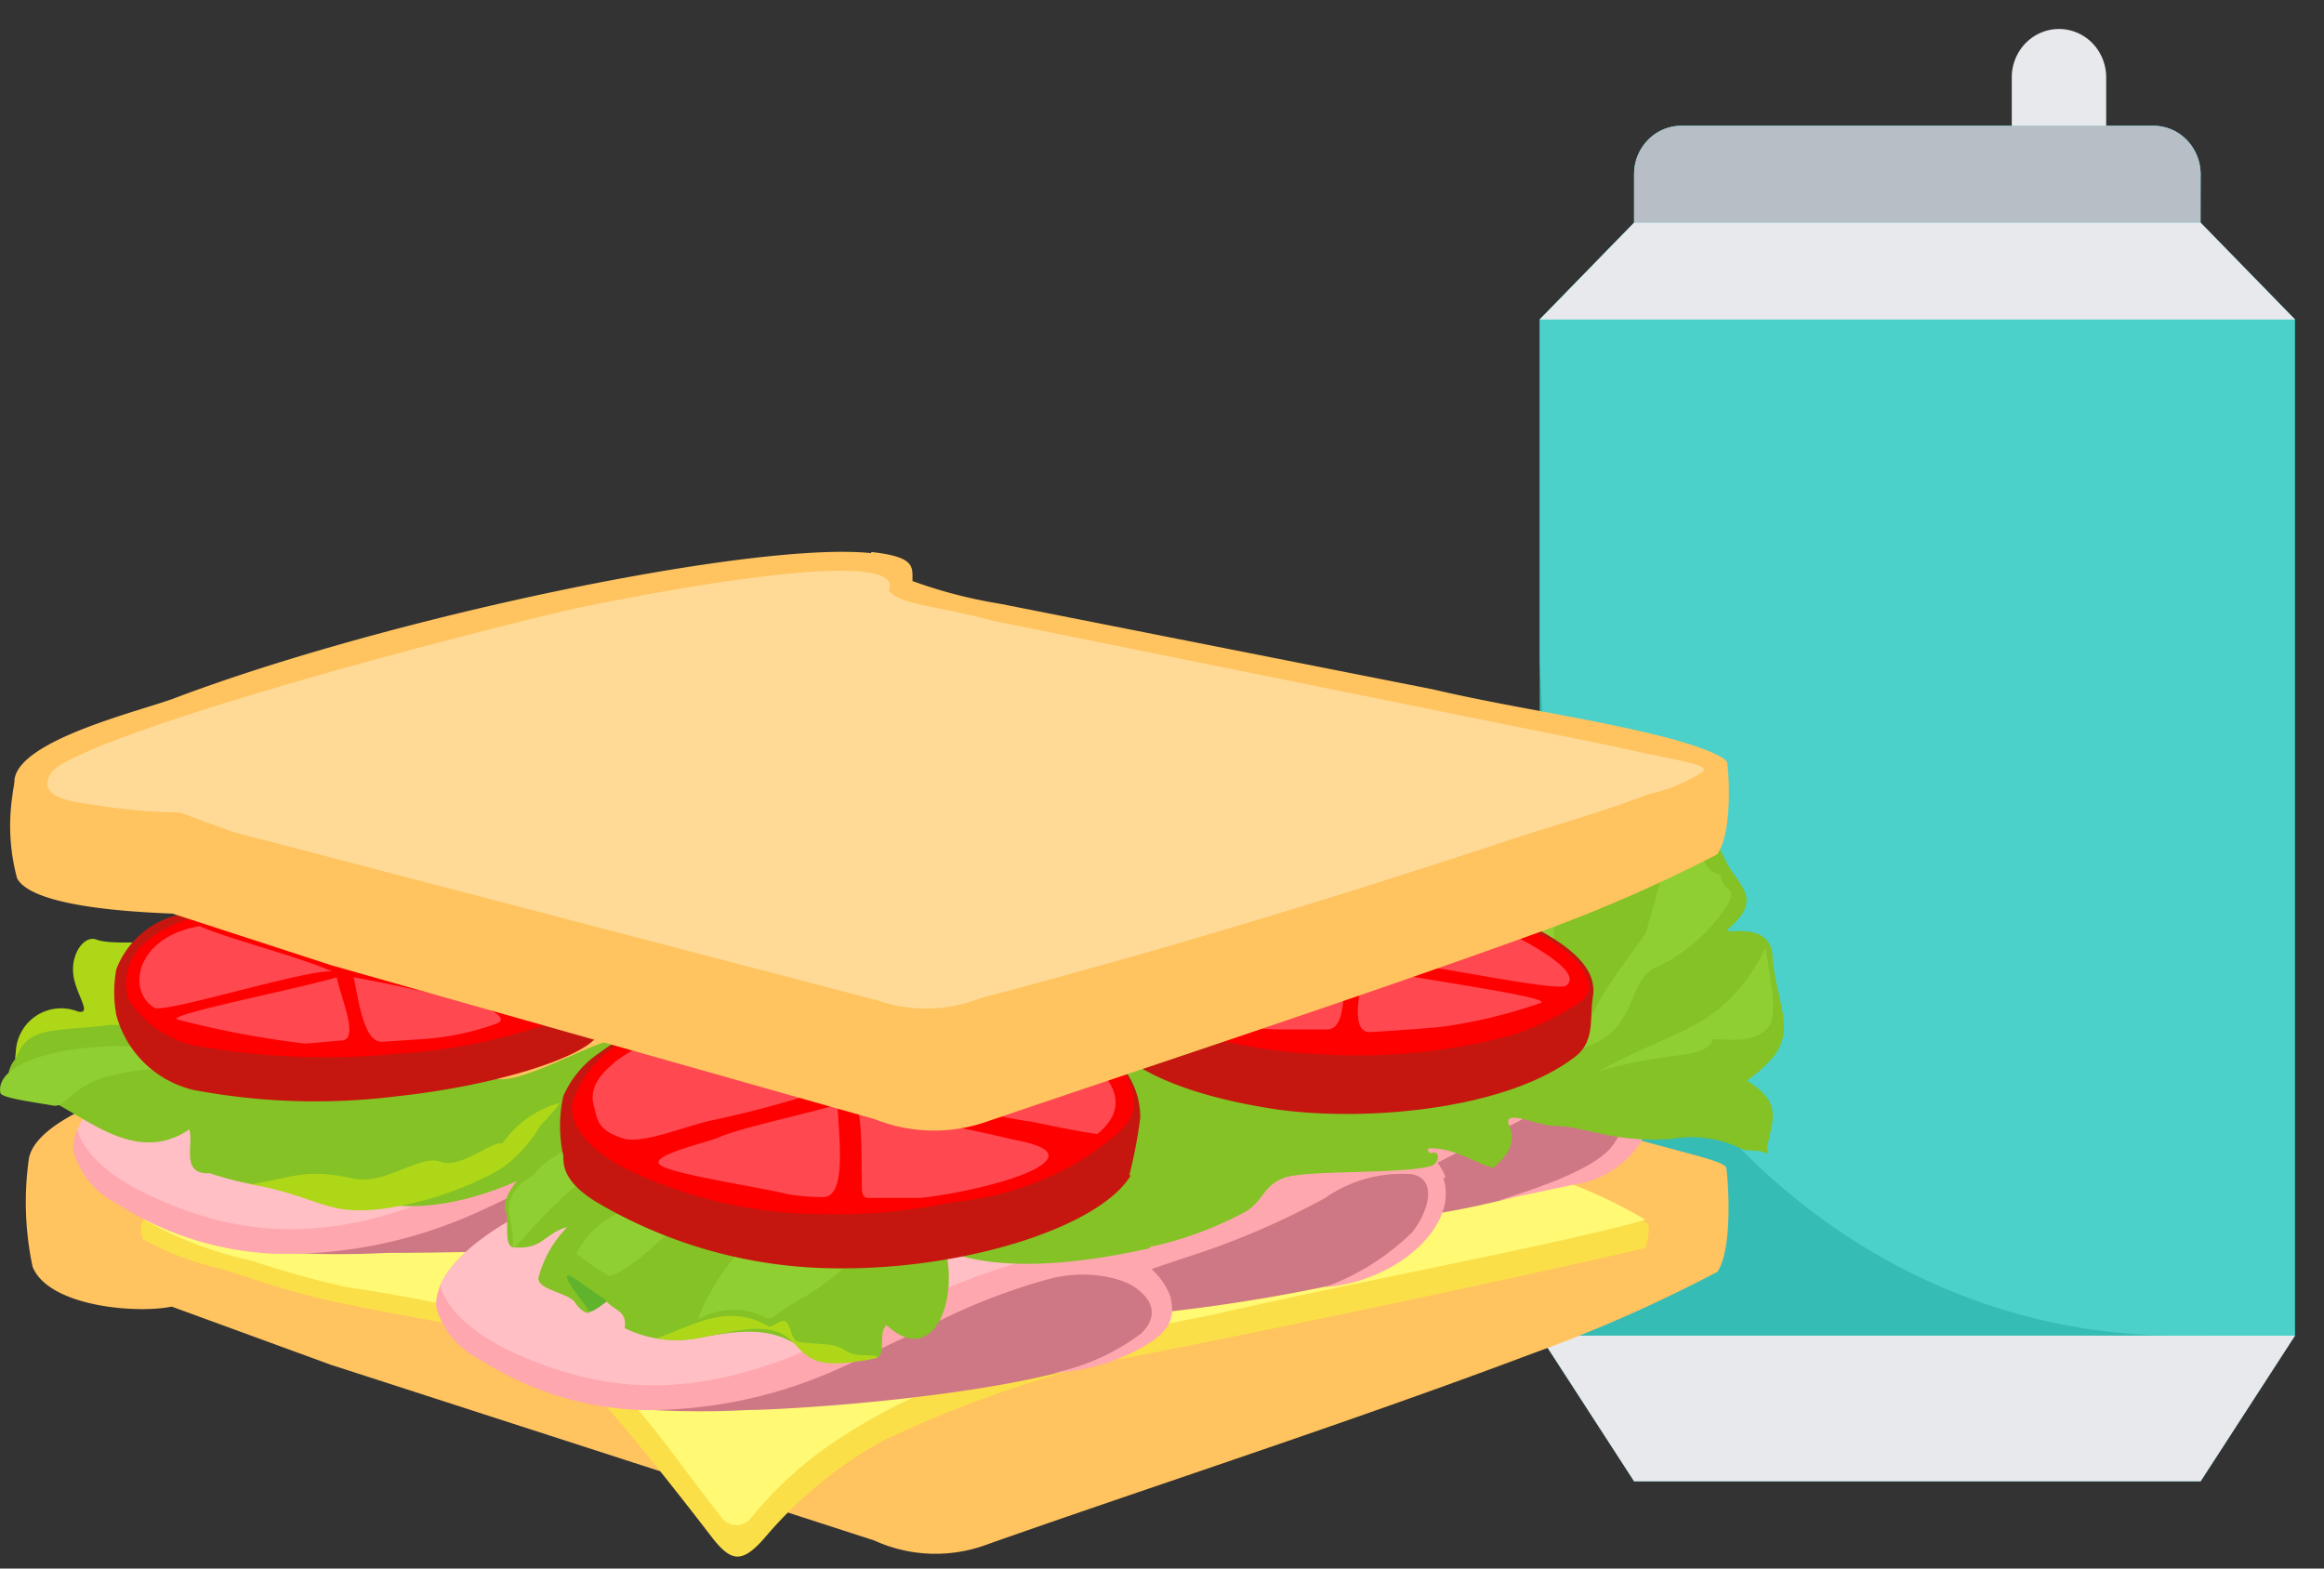 <svg width="80" height="54" fill="none" xmlns="http://www.w3.org/2000/svg"><rect width="100%" height="100%" fill="#333333" stroke="none"/><g clip-path="url(#a)"><path d="m75.752 7.665 3.25 3.333v34.983l-3.25 5.017h-19.5l-3.25-5.017V10.998l3.25-3.333V5.998c0-.442.17-.866.476-1.178a1.604 1.604 0 0 1 1.149-.489h16.25a1.59 1.59 0 0 1 1.149.489 1.672 1.672 0 0 1 .476 1.178v1.667Z" fill="#35BCB5"/><path d="M75.752 5.998a1.703 1.703 0 0 0-.476-1.178 1.59 1.59 0 0 0-1.15-.488h-16.25c-.43 0-.844.175-1.148.488a1.688 1.688 0 0 0-.476 1.178v1.667l-3.25 3.333V22.25c0 13.114 9.823 23.73 21.929 23.73 1.282 0 2.637 0 4.026.059l.034-.058V10.998l-3.25-3.333.01-1.667Z" fill="#4BD1CA"/><path d="m75.752 50.998 3.25-5.017h-26l3.25 5.017h19.5Z" fill="#E7E9EC"/><path d="M74.126 4.331h-16.25c-.43 0-.844.176-1.149.489a1.688 1.688 0 0 0-.476 1.178v1.667h19.5V5.998a1.703 1.703 0 0 0-.476-1.178 1.59 1.59 0 0 0-1.15-.488Z" fill="#B8BEC5"/><path d="m56.252 7.666-3.25 3.333h26l-3.25-3.333h-19.5ZM70.877.998c-.43 0-.844.176-1.149.488a1.688 1.688 0 0 0-.476 1.179V4.33h3.25V2.665c0-.442-.17-.866-.475-1.179a1.605 1.605 0 0 0-1.15-.488Z" fill="#E7E9EC"/></g><path fill-rule="evenodd" clip-rule="evenodd" d="M29.992 31.883c-4-.51-16.53 2.08-24 5.08-1.14.45-4.76 1.47-5 2.94a10.72 10.72 0 0 0 .13 3.71c.56 1.37 3.57 1.62 4.79 1.37l5.47 2 18.71 6.05a5.08 5.08 0 0 0 3.91.13c5.49-1.94 12.47-4.2 18.68-6.54a50.425 50.425 0 0 0 6.44-2.84c.56-.84.35-3.37.3-3.58-.05-.21-1.1-.43-2.94-.94l-22.12-5.2a14.357 14.357 0 0 1-2.94-1c-.72-.62.1-1-1.42-1.21l-.01.03Z" fill="#FFC35F"/><path fill-rule="evenodd" clip-rule="evenodd" d="M4.93 42.664a9.874 9.874 0 0 0 2.61 1c.92.28 2 .67 3.32 1 2 .48 4.39.82 6.14 1.25a6.35 6.35 0 0 1 3 1.5c1.53 1.74 2.7 3.16 4.46 5.45.71.93 1.08 1 1.93 0a14.499 14.499 0 0 1 4-3.26 40.61 40.61 0 0 1 7.27-2.64c6.34-1.21 14.94-3.06 19-4 .05-.29.19-.79 0-.88-7.59-2.81-20.77-3.57-24.1-4.23-4.11.5-21.85 1.44-27.62 4.15a.7.7 0 0 0 0 .69l-.01-.03Z" fill="#FBDF48"/><path fill-rule="evenodd" clip-rule="evenodd" d="M4.932 41.974a12.878 12.878 0 0 0 3.71 1.42 32.26 32.26 0 0 0 3.3.92c2.063.3 4.106.72 6.12 1.26a9.001 9.001 0 0 1 3.07 2c1.69 1.89 2.08 2.59 3.7 4.66a.63.63 0 0 0 1 .05 13.542 13.542 0 0 1 2.34-2.26 19.122 19.122 0 0 1 5.33-2.72 71.475 71.475 0 0 1 8.06-2c5.6-1.28 11.94-2.43 15.08-3.31-7.1-4.27-20.55-3.64-24.11-4.23-4.33.45-22.29 1.33-27.62 4.15l.02.06Z" fill="#FFF974"/><path fill-rule="evenodd" clip-rule="evenodd" d="M24.29 42.933c1.22-.67 3.4-2.18 2.93-3.33-.25-.66-1.07-1.14-2.5-1.12-2.56 0-7.13 2.74-11.44 4.06a16.804 16.804 0 0 1-3.29.59c1.106.057 2.214.057 3.32 0 3.14 0 10.89-.22 11-.22l-.02.02Z" fill="#CF7885"/><path fill-rule="evenodd" clip-rule="evenodd" d="M25.561 42.932c.85-.47 2.82-1.83 2.3-3.62a2.38 2.38 0 0 0-2.13-1.64c-3.38-.46-3.6-.07-7.57-.39a78.26 78.26 0 0 1-10.29-1.78c-1.94.44-5.51 2.33-5.34 4.15a2.92 2.92 0 0 0 1.5 1.79 10.889 10.889 0 0 0 5.41 1.72 15.9 15.9 0 0 0 6.68-1.29c.83-.35 2.09-1 3.32-1.56a21.905 21.905 0 0 1 4.51-1.74 3.9 3.9 0 0 1 2.49.3c1 .6.79 1.5.2 2.22a9.092 9.092 0 0 1-2.42 1.84h1.34Z" fill="#FFA7AE"/><path fill-rule="evenodd" clip-rule="evenodd" d="M26.152 37.762c-.13 0-.27-.06-.42-.09-3.38-.46-3.6-.07-7.57-.39a78.26 78.26 0 0 1-10.29-1.78c-1.67.38-4.55 1.83-5.21 3.39.27.92 1.36 2 4.18 2.93 5.07 1.6 9-1.06 12.38-2.47 3.38-1.41 5.4-1.92 6.89-1.59h.04Z" fill="#FFBFC4"/><path fill-rule="evenodd" clip-rule="evenodd" d="M56.03 37.884c-.29-.64-1.33-.39-2.72.07-2.79.95-3.1 2.15-11 4-1.14.25-2.23.67-3.25.85.15.07 1.62-.12 3.31-.25s7.87-.49 11.32-1.86c1.67-.67 3-1.44 2.36-2.79l-.02-.02Z" fill="#CF7885"/><path fill-rule="evenodd" clip-rule="evenodd" d="M54.28 40.76c1.12-.12 3-1.44 2.38-3.18a2.36 2.36 0 0 0-2.23-1.47c-3.4-.18-3.59.22-7.58.22a84.082 84.082 0 0 1-10.32-.95c-1.91.59-5.37 2.76-5.1 4.56a2.88 2.88 0 0 0 1.6 1.66 10.78 10.78 0 0 0 5.5 1.29 16 16 0 0 0 6.59-1.82c.81-.43 2.52-.09 3.72-.71l4-2.05c1.09-.56 2.06-1.22 2.35-1.06 1 .52.87 1.44.32 2.19-.73 1-3.76 1.81-3.92 1.89l2.69-.57Z" fill="#FFA7AE"/><path fill-rule="evenodd" clip-rule="evenodd" d="m54.873 36.16-.42-.05c-3.4-.18-3.59.22-7.58.22a84.082 84.082 0 0 1-10.32-.95c-1.64.5-4.44 2.18-5 3.79.32.9 1.46 1.93 4.33 2.59 5.15 1.2 8.88-1.77 12.2-3.46 3.32-1.69 5.29-2.34 6.79-2.14Z" fill="#FFBFC4"/><path fill-rule="evenodd" clip-rule="evenodd" d="M49.17 40.544c-.3-.63-1.47-.51-2.77.2a61.777 61.777 0 0 1-11 4.16 33.366 33.366 0 0 1-3.25.85 31.326 31.326 0 0 0 3.32-.25 59.925 59.925 0 0 0 10.25-1.23c2.51-.67 4.26-2 3.47-3.73h-.02Z" fill="#CF7885"/><path fill-rule="evenodd" clip-rule="evenodd" d="M49.762 40.525a2.34 2.34 0 0 0-2.23-1.47c-3.4-.19-3.59.21-7.59.21a82.163 82.163 0 0 1-10.31-.95c-1.91.58-5.37 2.77-5.1 4.56a2.8 2.8 0 0 0 1.6 1.67 10.76 10.76 0 0 0 5.5 1.29c2.46-.06 6.66-1.72 9.33-2.59 1.61-.52 3.166-1.19 4.65-2a4.6 4.6 0 0 1 3-.82c.85.17.6 1.23 0 2a8.5 8.5 0 0 1-3 1.89c2.59-.22 4.61-2.19 4.07-3.75l.08-.04Z" fill="#FFA7AE"/><path fill-rule="evenodd" clip-rule="evenodd" d="m47.95 39.105-.42-.05c-3.4-.19-3.59.21-7.59.21a82.163 82.163 0 0 1-10.31-.95c-1.64.51-4.44 2.19-5 3.79.32.9 1.47 1.94 4.34 2.6 5.15 1.18 8.88-1.78 12.21-3.46s5.27-2.36 6.78-2.14h-.01Z" fill="#FFBFC4"/><path fill-rule="evenodd" clip-rule="evenodd" d="M39.683 45.001c-.26-.64-1.08-1.13-2.51-1.12-2.56.05-7.13 2.76-11.44 4.06a16.136 16.136 0 0 1-3.29.6c1.106.06 2.214.06 3.32 0 1.76 0 15-.83 13.92-3.55v.01Z" fill="#CF7885"/><path fill-rule="evenodd" clip-rule="evenodd" d="M40.32 44.72a2.4 2.4 0 0 0-2.14-1.63c-3.37-.46-3.6-.09-7.57-.4a83.7 83.7 0 0 1-10.24-1.81c-2 .43-5.52 2.33-5.35 4.15a2.918 2.918 0 0 0 1.51 1.78 11 11 0 0 0 5.41 1.73c2.294.049 4.572-.398 6.68-1.31.82-.35 2.08-1 3.31-1.55a21.199 21.199 0 0 1 4.52-1.74 3.85 3.85 0 0 1 2.48.29c1 .61.79 1.26.36 1.67a7.44 7.44 0 0 1-3 1.36 7 7 0 0 0 2.95-.83c.8-.44 1.28-.9 1.05-1.75l.03.04Z" fill="#FFA7AE"/><path fill-rule="evenodd" clip-rule="evenodd" d="M38.6 43.16c-.13 0-.27-.06-.42-.07-3.37-.46-3.6-.09-7.57-.4a83.696 83.696 0 0 1-10.24-1.81c-1.67.36-4.56 1.83-5.22 3.38.27.92 1.37 2.05 4.18 2.94 5.07 1.59 9-1.06 12.38-2.49 3.38-1.43 5.4-1.92 6.89-1.59v.04Z" fill="#FFBFC4"/><path fill-rule="evenodd" clip-rule="evenodd" d="M16.87 37.101c-2-.27-3.36-.44-3.59-.51-2.72-.78-10-2.14-12-1.26a1.24 1.24 0 0 0-.76 1.14 1 1 0 0 0 0 1.3c1.39-.69 3.57 2.75 6 1.11.15.56-.31 1.56.7 1.51a10.49 10.49 0 0 0 3.19.55 4.1 4.1 0 0 1 2 .28c2.21.86 5-.34 5.86-.79 2.76-2.8 3.32-4.05 3.08-4.55-.24-.5-3.48 1.64-4.41 1.22h-.07Z" fill="#84C225"/><path fill-rule="evenodd" clip-rule="evenodd" d="M7.28 36.882c-1-1.45-7.53-1-7.27.73 0 .17.87.29 1.83.45.42.07.57-.62 1.84-1a9 9 0 0 1 3.6-.18Z" fill="#90CF32"/><path fill-rule="evenodd" clip-rule="evenodd" d="M8.651 40.773c2.38.44 2.55 1.09 4.54.84 1.404-.2 2.76-.654 4-1.34a4.66 4.66 0 0 0 1.41-1.52c.243-.252.474-.515.69-.79a3.5 3.5 0 0 0-2 1.41c-.32-.13-1.45.89-2.13.62-.68-.27-1.91.82-3 .58-1.7-.38-2.16 0-3.55.2h.04ZM.552 36.424c.43-1.12 1.24-.89 3.24-1.14a4.91 4.91 0 0 0 2.8-.8 4.34 4.34 0 0 0 1.41-1.51c.29-.37.56-.55.7-.8-.83 0-4.65.48-5.39.17-.41-.15-.87.48-.79 1.19.08.71.68 1.4.16 1.29a1.56 1.56 0 0 0-2.13 1.6Z" fill="#AED718"/><path fill-rule="evenodd" clip-rule="evenodd" d="M19.94 44.884c0-.31-.92-1.1-.64-1.21.28-.11 1.94.9 1.64 1.1-.3.2-.48.38-.68.39a.68.68 0 0 1-.32-.28Z" fill="#60B32D"/><path fill-rule="evenodd" clip-rule="evenodd" d="M32.722 39.042c-1.62-.1-2.74-.16-2.92-.22-2.51-1-6.34-1.44-8.46-.63-1.15.44-4.34 2.44-3.92 3.56.11.27-.1 1.16.26 1.19 1 .09 1.05-.48 1.85-.7a3.88 3.88 0 0 0-1 1.76c0 .41 1 .5 1.25.82.08.14.3.38.48.38s-1-1.26-.69-1.3c.1 0 1 .69 1.24.82.28.41.79.36.69 1a4 4 0 0 0 2.54.34c1.49-.29 2.41-.34 3.31.19.846.364 1.76.539 2.68.51.56.05.15-.89.49-1.14 1.68 1.57 2.67-1.13 1.84-3.22-.57-1.42.9-2.45.37-3.35l-.01-.01Z" fill="#84C225"/><path fill-rule="evenodd" clip-rule="evenodd" d="M22.552 46.072c.49.085.99.085 1.48 0 1.49-.29 2.56-.63 3.3.17.57.65.94.82 2.31.61.197-.022.391-.062.58-.12-.2-.17-.71.05-1.14-.25-.43-.3-1.07-.16-1.68-.31-.2-.22-.19-.54-.35-.67-.16-.13-.47.23-.59.16-1.45-.84-2.64 0-3.91.43v-.02Z" fill="#AED718"/><path fill-rule="evenodd" clip-rule="evenodd" d="M30.012 42.214c-.28 0-1.2-1.24-2.47-.75a6.319 6.319 0 0 0-2.47 2.09c-.3.32-1.12 1.76-1 1.85a2.4 2.4 0 0 1 2.23-.07c.3.16.2 0 1.19-.57 1.47-.82 2.74-2.17 2.51-2.55h.01ZM23.22 37.88c-2.31 1-4.37 1.84-4.79 2.5-.08.13-.69.34-.89 1-.11.36.17.87.11 1.54 0 .26.52-.64 2-1.95 1.06-.91 2.25-.94 3.57-3.08v-.01ZM26.872 40.021c-2-.2-2.61 1.61-3.78 1.53a3 3 0 0 0-3.25 1.61c.355.277.726.534 1.11.77 1.29-.29 3-3.05 5.92-3.91Z" fill="#90CF32"/><path fill-rule="evenodd" clip-rule="evenodd" d="M39.573 42.931a12.295 12.295 0 0 0 3.36-1.25c.59-.4.56-.88 1.3-1.14.74-.26 4-.12 5-.39.33-.08.38-.6 0-.44-.08-.1-.14-.17 0-.18.91 0 1.66.58 2.17.67.45-.38.81-.81.55-1.44-.26-.63 1 0 1.53 0 1.09 0 2 .59 4.05.45a3.93 3.93 0 0 1 2.46.36c.16.07.46 0 .72.1.26.1.11-.09.12-.17.16-.93.57-1.52-.7-2.3a4.8 4.8 0 0 0 .88-.78c.84-1 .09-2 0-3.55-.11-1.23-1.81-.63-1.52-.89 1.25-1.08.33-1.45-.12-2.41-.45-.96-1.45-2.59-2.14-.82-.52-.34-1-.07-1.33-.84a3.65 3.65 0 0 0-2.69.65c-.82.6-16.66 5.3-21.2 9.53-2.53 2.34-1.9 7 7.57 4.88l-.01-.04Z" fill="#84C225"/><path fill-rule="evenodd" clip-rule="evenodd" d="M49.923 35.332c.28-.07 2 .93 2.9-.14.9-1.07.6-4.37.79-5.42.09-.49.36-.85.17-.89-.19-.04-2.14 1.42-2.33 1.38-.4 0-.18.12-.79 1.16-.88 1.51-1.21 3.57-.74 3.91ZM55.03 36.884c2.56-.75 3.59-.38 3.93-1.08.06-.12 1.4.25 1.92-.46.36-.49 0-1.85-.1-2.74a6.001 6.001 0 0 1-1.6 2.12c-1.06.86-2.3 1.13-4.15 2.16ZM54.412 36.104c2.1-.6 1.51-2.46 2.71-2.85a5.87 5.87 0 0 0 2.35-2.12c.37-.63-.21-.43-.24-1 0 0-.61-.18-.59-.66 0-1.06-.69-.71-.69-.71-.54.39-.85 1.8-1.3 3.37-1 1.4-2 2.61-2.24 4v-.03Z" fill="#90CF32"/><path fill-rule="evenodd" clip-rule="evenodd" d="M20.503 35.692c.131-.43.186-.88.16-1.33a1.88 1.88 0 0 0-1.21-1.81 14.499 14.499 0 0 0-6.43-1.68c-2.43-.246-4.886-.001-7.22.72a3.06 3.06 0 0 0-1.8 1.78 4.36 4.36 0 0 0 0 1.57 3.61 3.61 0 0 0 2.65 2.58c2.307.437 4.67.511 7 .22 3.36-.36 6.32-1.3 6.89-2.05h-.04Z" fill="#C5170F"/><path fill-rule="evenodd" clip-rule="evenodd" d="M4.35 34.283a3.69 3.69 0 0 0 2.19 1.68c2.33.436 4.71.544 7.07.32a19.61 19.61 0 0 0 5.81-1.24c.69-.33.92-.49 1-.85a2 2 0 0 0-1.35-1.67 18.192 18.192 0 0 0-5.58-1.41c-4.52-.4-9.7.3-9.1 3.17h-.04Z" fill="red"/><path fill-rule="evenodd" clip-rule="evenodd" d="M15.473 31.634c-1.51-.38-6.45-.85-7.7.18-.27.23 2.71.74 4.13 1.41.74-.318 1.515-.547 2.31-.68.83-.16 2.13-.65 1.26-.91Zm1.82.57a6.866 6.866 0 0 1 1.87.83c.24.16.8.74.53 1-.41.44-.83.48-1.53.71-.3.1-.4 0-.79-.22a7.4 7.4 0 0 0-.91-.28c-.44-.17-3.24-.67-3.94-.83 1-.44 3.88-1 4.77-1.23v.02Zm-10.42-.32c-2.21.37-2.52 2.23-1.56 2.81.34.21 5.24-1.33 6.12-1.25-1.11-.5-3.73-1.17-4.56-1.56Zm5.28 1.76c.68.1 4.18.85 4.49 1 .31.15.82.41.49.58a9.243 9.243 0 0 1-2.59.55l-1.37.09c-.67.05-.83-1.48-1-2.22h-.02Zm-.56 0c-1.28.39-5.84 1.28-5.5 1.45a32.34 32.34 0 0 0 4.38.83c.26 0 1.15-.1 1.26-.1.67 0 0-1.45-.14-2.18Z" fill="#FF4850"/><path fill-rule="evenodd" clip-rule="evenodd" d="M38.872 40.474c.167-.658.294-1.326.38-2 0-3.73-7.15-5.07-12.71-4.38a11.5 11.5 0 0 0-6.15 2.33c-.434.35-.777.8-1 1.31a4.75 4.75 0 0 0 0 2.06c0 .32 0 .87 1.09 1.56a16.39 16.39 0 0 0 8.58 2.31c4.22 0 8.8-1.42 9.87-3.21l-.06.02Z" fill="#C5170F"/><path fill-rule="evenodd" clip-rule="evenodd" d="M29.522 34.141a15.5 15.5 0 0 0-7.73 1.56 3.64 3.64 0 0 0-2.09 2.29c-.1.84.68 1.66 1.87 2.26a15.77 15.77 0 0 0 5.44 1.49c.6.06 1.15.05 1.59.06 1.394.017 2.786-.12 4.15-.41a10.559 10.559 0 0 0 4.74-1.62c.87-.64 1.58-1.07 1.54-1.89-.09-1.24-1.37-2.1-3.16-2.74a21.12 21.12 0 0 0-6.35-1Z" fill="red"/><path fill-rule="evenodd" clip-rule="evenodd" d="M35.4 35.322c.58.17 4.51 2 2.37 3.72-.81-.11-2.15-.41-2.29-.43-1-.11-5.19-1.14-5.66-1a37.233 37.233 0 0 1 5.58-2.24v-.05Zm-5.89 2.71c.84.23 4.6 1 5.32 1.19.39.08 1.52.27 1.21.71-.48.66-3.48 1.25-4.43 1.31h-1.7c-.34 0-.21-.4-.25-.94 0-.76 0-1.56-.15-2.28v.01Zm-.71 0c-.77.25-3.35.8-4.07 1.13-.43.18-2.44.63-2 .95.44.32 3.39.75 4.38 1 .403.066.811.1 1.22.1.81 0 .56-1.93.5-3.15l-.03-.03Zm-5.11-2.75a9.816 9.816 0 0 0-2.48 1.24c-.31.29-1 .79-.76 1.58.12.39.06.79 1 1.09.64.21 2.08-.4 3-.61a36.561 36.561 0 0 0 4-1.08 29.637 29.637 0 0 0-4.79-2.22h.03Zm9.94-.54c-3.38-.88-8.15-.12-8.47.18-.32.3.91.77 1.32 1 1 .59 1.69.65 2.51 1.13a8.151 8.151 0 0 0 3.35-1.32c.81-.53 1.32-.37 1.29-1v.01Z" fill="#FF4850"/><path fill-rule="evenodd" clip-rule="evenodd" d="M38.082 35.745a4.08 4.08 0 0 1-.17-1.52c0-.68 1-1.5 1.47-1.72a18.55 18.55 0 0 1 6.3-1.62 15.38 15.38 0 0 1 7.15 1.06c1.69.88 2.12 1.65 2 2.38-.12.73.09 1.53-.63 2.07-2.45 1.87-7.46 2.24-10.44 1.77-3.47-.55-5.1-1.58-5.67-2.42h-.01Z" fill="#C5170F"/><path fill-rule="evenodd" clip-rule="evenodd" d="M46.873 31.041c1.62 0 6.6.37 7.7 2.51.31.61 0 .86-.52 1.16a9.668 9.668 0 0 1-1.92.9c-2.134.586-4.35.82-6.56.69a19 19 0 0 1-6.38-1.38c-.71-.33-1-.5-1-.92 0-.42 1-1.24 1.66-1.51a18 18 0 0 1 7-1.45h.02Z" fill="red"/><path fill-rule="evenodd" clip-rule="evenodd" d="M43.053 31.702c.989-.211 1.991-.355 3-.43a11.23 11.23 0 0 1 3.83.39c.25.18-1.22.27-1.57.42a4.27 4.27 0 0 0-1.66.84c-.43-.21-2-.51-2.74-.73-.74-.22-1.8-.16-.9-.49h.04Zm-1.32.41c-.781.225-1.536.534-2.25.92-.26.18-.86.67-.58.95a3.24 3.24 0 0 0 1.61.62c.31.09.4-.06.81-.27.306-.134.62-.25.94-.35.46-.2 3-.68 3.73-.9a42.13 42.13 0 0 0-4.26-1v.03Zm9.55-.29c.05 0 3.42 1.51 2.63 2.11-.33.26-5.89-1-6.8-.88.52-.58 3.14-1 4.17-1.23Zm-4.92 1.49c-.7.14-4 .94-4.29 1.12-.29.18-.85.45-.52.61.877.27 1.791.405 2.71.4h1.41c.7 0 .51-1.37.69-2.14v.01Zm.58 0c1.35.32 6.46 1 6.11 1.21-1.069.375-2.17.646-3.29.81-.26.05-2.49.2-2.61.2-.7 0-.32-1.45-.21-2.22Z" fill="#FF4850"/><path fill-rule="evenodd" clip-rule="evenodd" d="M29.99 19.043c-4-.42-16.53 2.17-24 5-1.14.43-5.28 1.41-5.49 2.78 0 .15-.05.34-.07.55a6.94 6.94 0 0 0 .16 2.87c.55 1 4.13 1.16 5.35 1.21l5.47 1.78 18.71 5.3a5.5 5.5 0 0 0 3.91.06c5.49-1.87 12.41-4.14 18.62-6.38a51.658 51.658 0 0 0 6.46-2.8c.56-.78.39-3 .34-3.17-.05-.17-.85-.57-2.69-1-2.39-.57-5-.94-7.43-1.51l-14.92-2.95a16.422 16.422 0 0 1-3-.78c0-.5.1-.83-1.42-1v.04Z" fill="#FFC35F"/><path d="M30.59 20.331c.54-1.22-4.53-.65-10.37.53-1.58.3-14.65 3.58-18 5.39-.51.26-.57.53-.59.72 0 .52.91.65 1.76.76.927.15 1.863.23 2.8.24l1.83.67 22.15 5.79a5.13 5.13 0 0 0 3.59-.07c6.07-1.6 12-3.39 18.16-5.43 1.56-.51 3.3-1 4.83-1.59a5.671 5.671 0 0 0 1.79-.72c.49-.31-.69-.39-2.95-.92l-21.36-4.32c-2.25-.59-3.23-.55-3.63-1.05h-.01Z" fill="#FFDA96"/><defs><clipPath id="a"><path fill="#fff" transform="translate(53.002 .998)" d="M0 0h26v50H0z"/></clipPath></defs></svg>